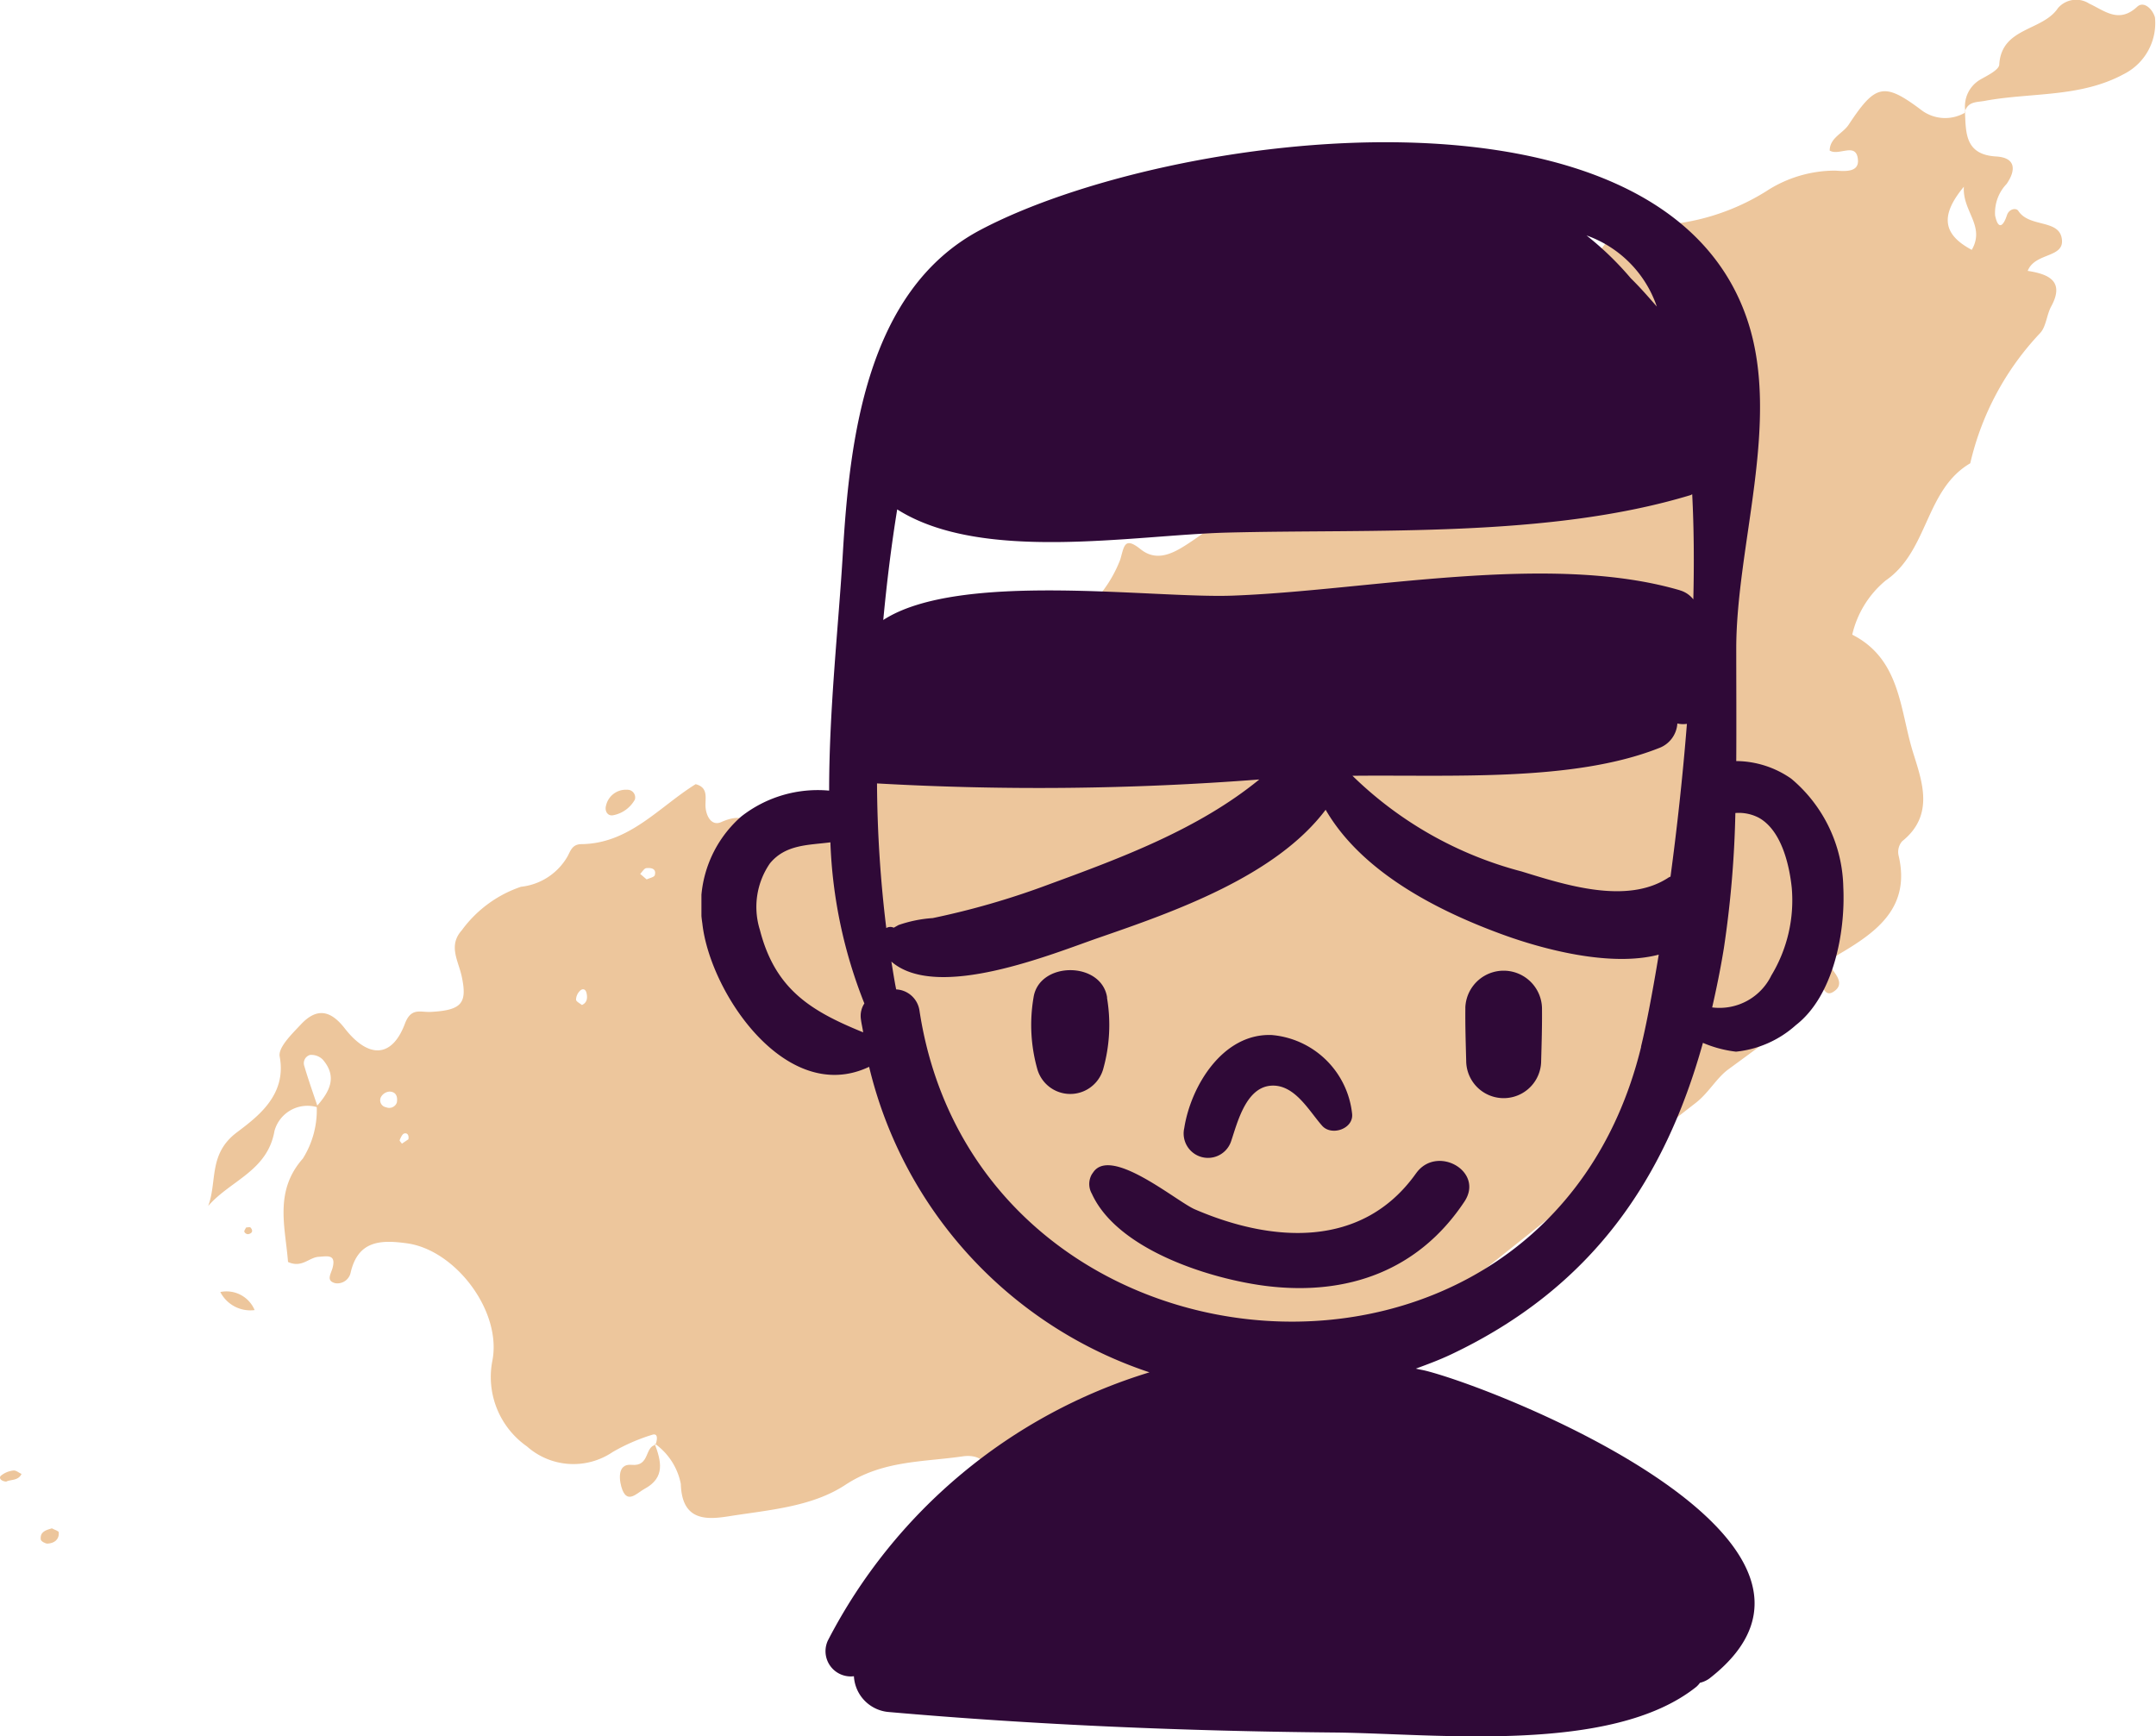 <svg xmlns="http://www.w3.org/2000/svg" xmlns:xlink="http://www.w3.org/1999/xlink" width="109.283" height="88.013" viewBox="0 0 109.283 88.013">
  <defs>
    <clipPath id="clip-path">
      <rect id="Rectangle_145" data-name="Rectangle 145" width="109.283" height="78.243" fill="#edc69c"/>
    </clipPath>
    <clipPath id="clip-path-2">
      <rect id="Rectangle_143" data-name="Rectangle 143" width="57.891" height="80.803" fill="#2f0937"/>
    </clipPath>
  </defs>
  <g id="Groupe_275" data-name="Groupe 275" transform="translate(-402 -997)">
    <g id="Groupe_267" data-name="Groupe 267" transform="translate(402 997)">
      <g id="Groupe_266" data-name="Groupe 266" clip-path="url(#clip-path)">
        <path id="Tracé_2777" data-name="Tracé 2777" d="M38.639,43.218c1.1-1.277,2.707-1.929,3.877-3.1.786-.79,2.006-1.209,2.167-2.582.064-.542.7-.679,1.187-.754,1.665-.258,2.695-1.574,4.032-2.376a1.587,1.587,0,0,0,.858-1.426c-.014-.632.271-.477.745-.487a6.525,6.525,0,0,0,5.278-4.127c.2-.684.208-1.188,1.035-.524.787.631,1.59.234,2.28-.206,2.211-1.409,4.024-3.43,6.616-4.26a.948.948,0,0,0,.6-1c-.036-.665.251-.928.894-.808.583.109.917-.03,1.008-.706.189-1.4.446-2.753,2.459-1.886.487.21.682-.328.768-.744.235-1.133.806-1.8,2.074-1.592.231.037.634.025.7-.1,1.33-2.465,4.62-2.028,6.162-4.2a2.748,2.748,0,0,1,2.479-.912A11.45,11.45,0,0,0,89.516,9.7a6.392,6.392,0,0,1,3.519-1.052c.5.037,1.194.087,1.14-.55-.077-.924-.962-.174-1.432-.467.009-.655.664-.859.964-1.314,1.341-2.029,1.773-2.171,3.651-.762a2,2,0,0,0,2.272.14L99.6,5.638c.048,1.092-.009,2.2,1.581,2.294,1,.056,1.014.692.529,1.392a2.113,2.113,0,0,0-.582,1.6c.151.725.405.581.6-.017.1-.314.462-.395.579-.215.542.832,1.992.428,2.19,1.345.231,1.07-1.34.726-1.717,1.693.976.154,1.916.471,1.192,1.8-.236.431-.253,1.03-.569,1.361a14.269,14.269,0,0,0-3.535,6.592c-2.293,1.341-2.116,4.447-4.287,5.942a5.034,5.034,0,0,0-1.695,2.745c2.45,1.242,2.414,3.809,3.074,5.942.457,1.476,1.122,3.2-.547,4.532a.832.832,0,0,0-.182.7c.629,2.623-1.07,3.874-2.95,4.983-.441.261-.679.442-.336.906.267.36.466.735-.014,1.039-.445.281-.487-.3-.747-.416a.434.434,0,0,0-.392.148c-1.465,2.282-1.5,2.231-4.18,4.195-.6.437-1,1.189-1.645,1.694Q79.9,60.605,73.911,65.414c-2.244,1.794-4.457,3.625-6.668,5.46C63.1,74.31,58.477,76.487,52.99,76.513c-1.376.007-2.722.075-2.9-1.855-.058-.637-.571-.941-1.288-.838-2.029.294-4.065.2-5.96,1.45-1.692,1.111-3.86,1.265-5.865,1.582-1.117.177-2.413.289-2.467-1.631a3.262,3.262,0,0,0-1.329-2.051l.05.053c.074-.217.15-.589-.161-.5a9.625,9.625,0,0,0-2.014.877,3.547,3.547,0,0,1-4.347-.285A4.294,4.294,0,0,1,24.952,69c.511-2.517-1.858-5.634-4.314-5.977-1.339-.187-2.5-.15-2.87,1.508a.688.688,0,0,1-.762.514c-.505-.117-.225-.479-.147-.784.183-.7-.269-.583-.71-.555-.489.03-.848.584-1.55.26-.133-1.757-.716-3.579.75-5.238a4.617,4.617,0,0,0,.705-2.655c.642-.725,1.071-1.486.3-2.371a.823.823,0,0,0-.641-.229.438.438,0,0,0-.285.574c.206.7.454,1.391.685,2.086a1.735,1.735,0,0,0-2.2,1.19c-.353,2.043-2.249,2.515-3.361,3.808.468-1.248,0-2.63,1.445-3.726,1.037-.786,2.549-1.885,2.18-3.851-.087-.462.62-1.142,1.069-1.622.788-.845,1.489-.754,2.22.184,1.208,1.552,2.4,1.516,3.055-.219.322-.85.778-.574,1.335-.606,1.541-.088,1.838-.434,1.55-1.788-.169-.8-.7-1.564,0-2.347a6.163,6.163,0,0,1,3-2.207,3.1,3.1,0,0,0,2.373-1.561c.146-.283.24-.592.682-.6,2.442-.024,3.935-1.88,5.8-3.04.7.183.452.765.507,1.221s.327.909.791.7c1.741-.771,1.633.774,2.1,1.587-.27-.186-.518-.474-.8-.516-.592-.087-.826.367-.922.868a.474.474,0,0,0,.151.411c.494.238.673-.208.952-.469a2.777,2.777,0,0,1,.6-.335M99.944,12.665c.7-1.213-.482-1.95-.4-3.2-1.242,1.493-1.035,2.435.4,3.2M20.114,55.89c.064-.365-.088-.551-.367-.56a.545.545,0,0,0-.405.226.359.359,0,0,0,.228.569.41.41,0,0,0,.544-.235m9.38-4.947c.278-.125.288-.369.236-.607-.046-.213-.211-.256-.355-.09a.651.651,0,0,0-.177.425c.008.1.192.183.3.272m3.28-6.366c.143-.07.383-.114.412-.216.095-.348-.205-.379-.428-.357-.113.012-.209.19-.313.292l.329.281M20.7,57.749c.039-.195-.046-.341-.213-.294-.1.029-.173.208-.228.333-.016.038.072.121.112.183l.329-.222" fill="#edc69c"/>
        <path id="Tracé_2778" data-name="Tracé 2778" d="M99.63,5.7a1.567,1.567,0,0,1,.774-1.682c.351-.2.918-.475.934-.743.113-1.9,2.185-1.688,2.971-2.858A1.216,1.216,0,0,1,105.9.184c.781.361,1.5,1.024,2.431.157.325-.3.773.1.9.543a2.893,2.893,0,0,1-1.57,2.867c-2.223,1.207-4.7.925-7.058,1.362-.41.076-.827.023-1,.515.007.011.035.068.035.068" fill="#edc69c"/>
        <path id="Tracé_2779" data-name="Tracé 2779" d="M33.182,73.171c.325.873.559,1.718-.507,2.293-.391.212-.848.762-1.128.055-.148-.376-.32-1.348.468-1.269.938.094.646-.922,1.226-1.016-.009-.011-.059-.063-.059-.063" fill="#edc69c"/>
        <path id="Tracé_2780" data-name="Tracé 2780" d="M32.182,40.526a1.6,1.6,0,0,1-1.117.8c-.283.041-.42-.234-.348-.486a1.029,1.029,0,0,1,1.065-.809.391.391,0,0,1,.4.493" fill="#edc69c"/>
        <path id="Tracé_2781" data-name="Tracé 2781" d="M11.168,65.49a1.547,1.547,0,0,1,1.739.916,1.709,1.709,0,0,1-1.739-.916" fill="#edc69c"/>
        <path id="Tracé_2782" data-name="Tracé 2782" d="M2.629,77.468c.129.072.348.133.352.207.021.37-.231.549-.566.568-.117.006-.337-.12-.348-.206-.051-.4.272-.482.562-.569" fill="#edc69c"/>
        <path id="Tracé_2783" data-name="Tracé 2783" d="M.313,75.1c-.26-.02-.39-.183-.266-.3a1.207,1.207,0,0,1,.631-.262c.126-.02.275.111.414.173-.173.358-.552.27-.779.39" fill="#edc69c"/>
        <path id="Tracé_2784" data-name="Tracé 2784" d="M52.57,30.926c-.213.006-.335-.109-.25-.291a.55.55,0,0,1,.354-.289c.085-.011.2.2.3.313l-.4.267" fill="#edc69c"/>
        <path id="Tracé_2785" data-name="Tracé 2785" d="M43.625,31.1a3.6,3.6,0,0,1-.34.2.449.449,0,0,1-.113-.175c-.052-.186.03-.336.2-.31.1.014.166.187.248.289" fill="#edc69c"/>
        <path id="Tracé_2786" data-name="Tracé 2786" d="M12.474,62.218c.075,0,.192-.034.227.006.141.16.088.3-.134.335a.221.221,0,0,1-.182-.121c-.017-.057.053-.139.089-.22" fill="#edc69c"/>
      </g>
    </g>
    <g id="Groupe_263" data-name="Groupe 263" transform="translate(437.554 1004.21)">
      <g id="Groupe_262" data-name="Groupe 262" transform="translate(0 0.001)" clip-path="url(#clip-path-2)">
        <path id="Tracé_2767" data-name="Tracé 2767" d="M57.88,37.792a7.368,7.368,0,0,0-2.639-5.531,4.92,4.92,0,0,0-2.788-.894c.012-1.912,0-3.822,0-5.713.005-5.21,2.25-11.433.6-16.533-4.209-13.04-29.41-9.7-38.909-4.679C8.355,7.5,7.51,15.074,7.168,20.834c-.217,3.676-.695,7.881-.695,12.031a6.283,6.283,0,0,0-4.457,1.314,5.991,5.991,0,0,0-1.97,5.416C.429,43.106,4.3,48.859,8.5,46.865A21.619,21.619,0,0,0,22.71,62.351a27.3,27.3,0,0,0-16.3,13.593,1.279,1.279,0,0,0,1.319,1.811A1.925,1.925,0,0,0,9.508,79.57c7.5.658,15.043.969,22.574,1.038,5.106.049,14.062,1.121,18.354-2.322a1.223,1.223,0,0,0,.178-.2,1.325,1.325,0,0,0,.476-.215c8.779-6.817-10.2-14.522-14.342-15.592-.18-.046-.357-.072-.535-.116.6-.221,1.2-.443,1.793-.724,7.128-3.382,10.823-8.848,12.758-15.789a6,6,0,0,0,1.677.447,5.357,5.357,0,0,0,3.034-1.346c1.914-1.484,2.511-4.708,2.406-6.957M8.2,45.118c-2.643-1.076-4.462-2.168-5.239-5.2a3.891,3.891,0,0,1,.508-3.361c.8-.977,1.968-.924,3.068-1.071a24.364,24.364,0,0,0,1.722,8.167,1.15,1.15,0,0,0-.181.753c.026.243.086.473.121.713M48.428,8.331C48,7.84,47.574,7.351,47.112,6.9a15.745,15.745,0,0,0-2.247-2.175,5.814,5.814,0,0,1,3.563,3.608M8.9,32.5a145.086,145.086,0,0,0,19.377-.2c-3.1,2.533-7.016,3.981-10.736,5.345a39.968,39.968,0,0,1-5.817,1.681,6.6,6.6,0,0,0-1.732.352c-.1.055-.177.1-.245.136a.394.394,0,0,0-.377.018A62.785,62.785,0,0,1,8.9,32.5m38.732,13.35C42.741,65.889,14,63.464,11.05,44a1.254,1.254,0,0,0-1.179-1.059c-.094-.458-.164-.939-.243-1.41,2.322,2.021,8.174-.4,10.512-1.209,3.792-1.309,8.963-3.111,11.5-6.487,1.85,3.194,5.735,5.153,9.042,6.351,1.9.688,5.359,1.646,7.842.993-.338,2.063-.661,3.7-.9,4.67m1.487-8.621a.765.765,0,0,0-.076.034c-2.116,1.412-5.288.368-7.465-.3A19.216,19.216,0,0,1,33,32.113c5.067-.056,11.176.313,15.524-1.4a1.428,1.428,0,0,0,.944-1.251,1.306,1.306,0,0,0,.484.019c-.217,2.737-.514,5.385-.833,7.756M49.6,22.711c-6.628-1.942-15.844.022-22.683.271-4.06.15-13.845-1.263-17.7,1.234.18-1.917.413-3.8.706-5.606,4.289,2.722,11.959,1.3,16.728,1.176,7.489-.191,16.279.283,23.485-1.9.034-.011.055-.031.084-.044.089,1.714.1,3.51.057,5.329a1.329,1.329,0,0,0-.679-.458m4.644,19.5a2.922,2.922,0,0,1-3.01,1.641c.223-.977.426-1.969.593-3A53.426,53.426,0,0,0,52.408,34a2.2,2.2,0,0,1,1.185.238c1.146.634,1.549,2.374,1.673,3.549a7.362,7.362,0,0,1-1.019,4.422" transform="translate(0 -0.001)" fill="#2f0937"/>
        <path id="Tracé_2768" data-name="Tracé 2768" d="M16.115,32.189c-.277-1.854-3.454-1.854-3.731,0a8.249,8.249,0,0,0,.2,3.652,1.736,1.736,0,0,0,3.323,0,8.23,8.23,0,0,0,.2-3.652" transform="translate(4.449 11.166)" fill="#2f0937"/>
        <path id="Tracé_2769" data-name="Tracé 2769" d="M28.419,32.7c-.01.894.018,1.785.042,2.679a1.9,1.9,0,0,0,3.8,0c.025-.894.052-1.785.042-2.679a1.944,1.944,0,0,0-3.886,0" transform="translate(10.303 11.173)" fill="#2f0937"/>
        <path id="Tracé_2770" data-name="Tracé 2770" d="M22.382,33.212c-2.468-.084-4.084,2.593-4.416,4.719a1.235,1.235,0,0,0,2.379.655c.323-.961.755-2.732,2.037-2.807,1.188-.069,1.91,1.286,2.575,2.034.48.54,1.619.149,1.515-.627a4.48,4.48,0,0,0-4.09-3.975" transform="translate(6.507 12.04)" fill="#2f0937"/>
        <path id="Tracé_2771" data-name="Tracé 2771" d="M30.993,38.524c-2.72,3.836-7.3,3.518-11.222,1.822-.918-.4-4.2-3.18-5.127-1.894-.029.041-.056.08-.084.12a.989.989,0,0,0,0,.987c1.3,2.856,6.039,4.332,8.865,4.679,4.1.5,7.7-.785,10.02-4.281,1.023-1.541-1.409-2.9-2.451-1.432" transform="translate(5.23 13.738)" fill="#2f0937"/>
      </g>
    </g>
  </g>
</svg>
